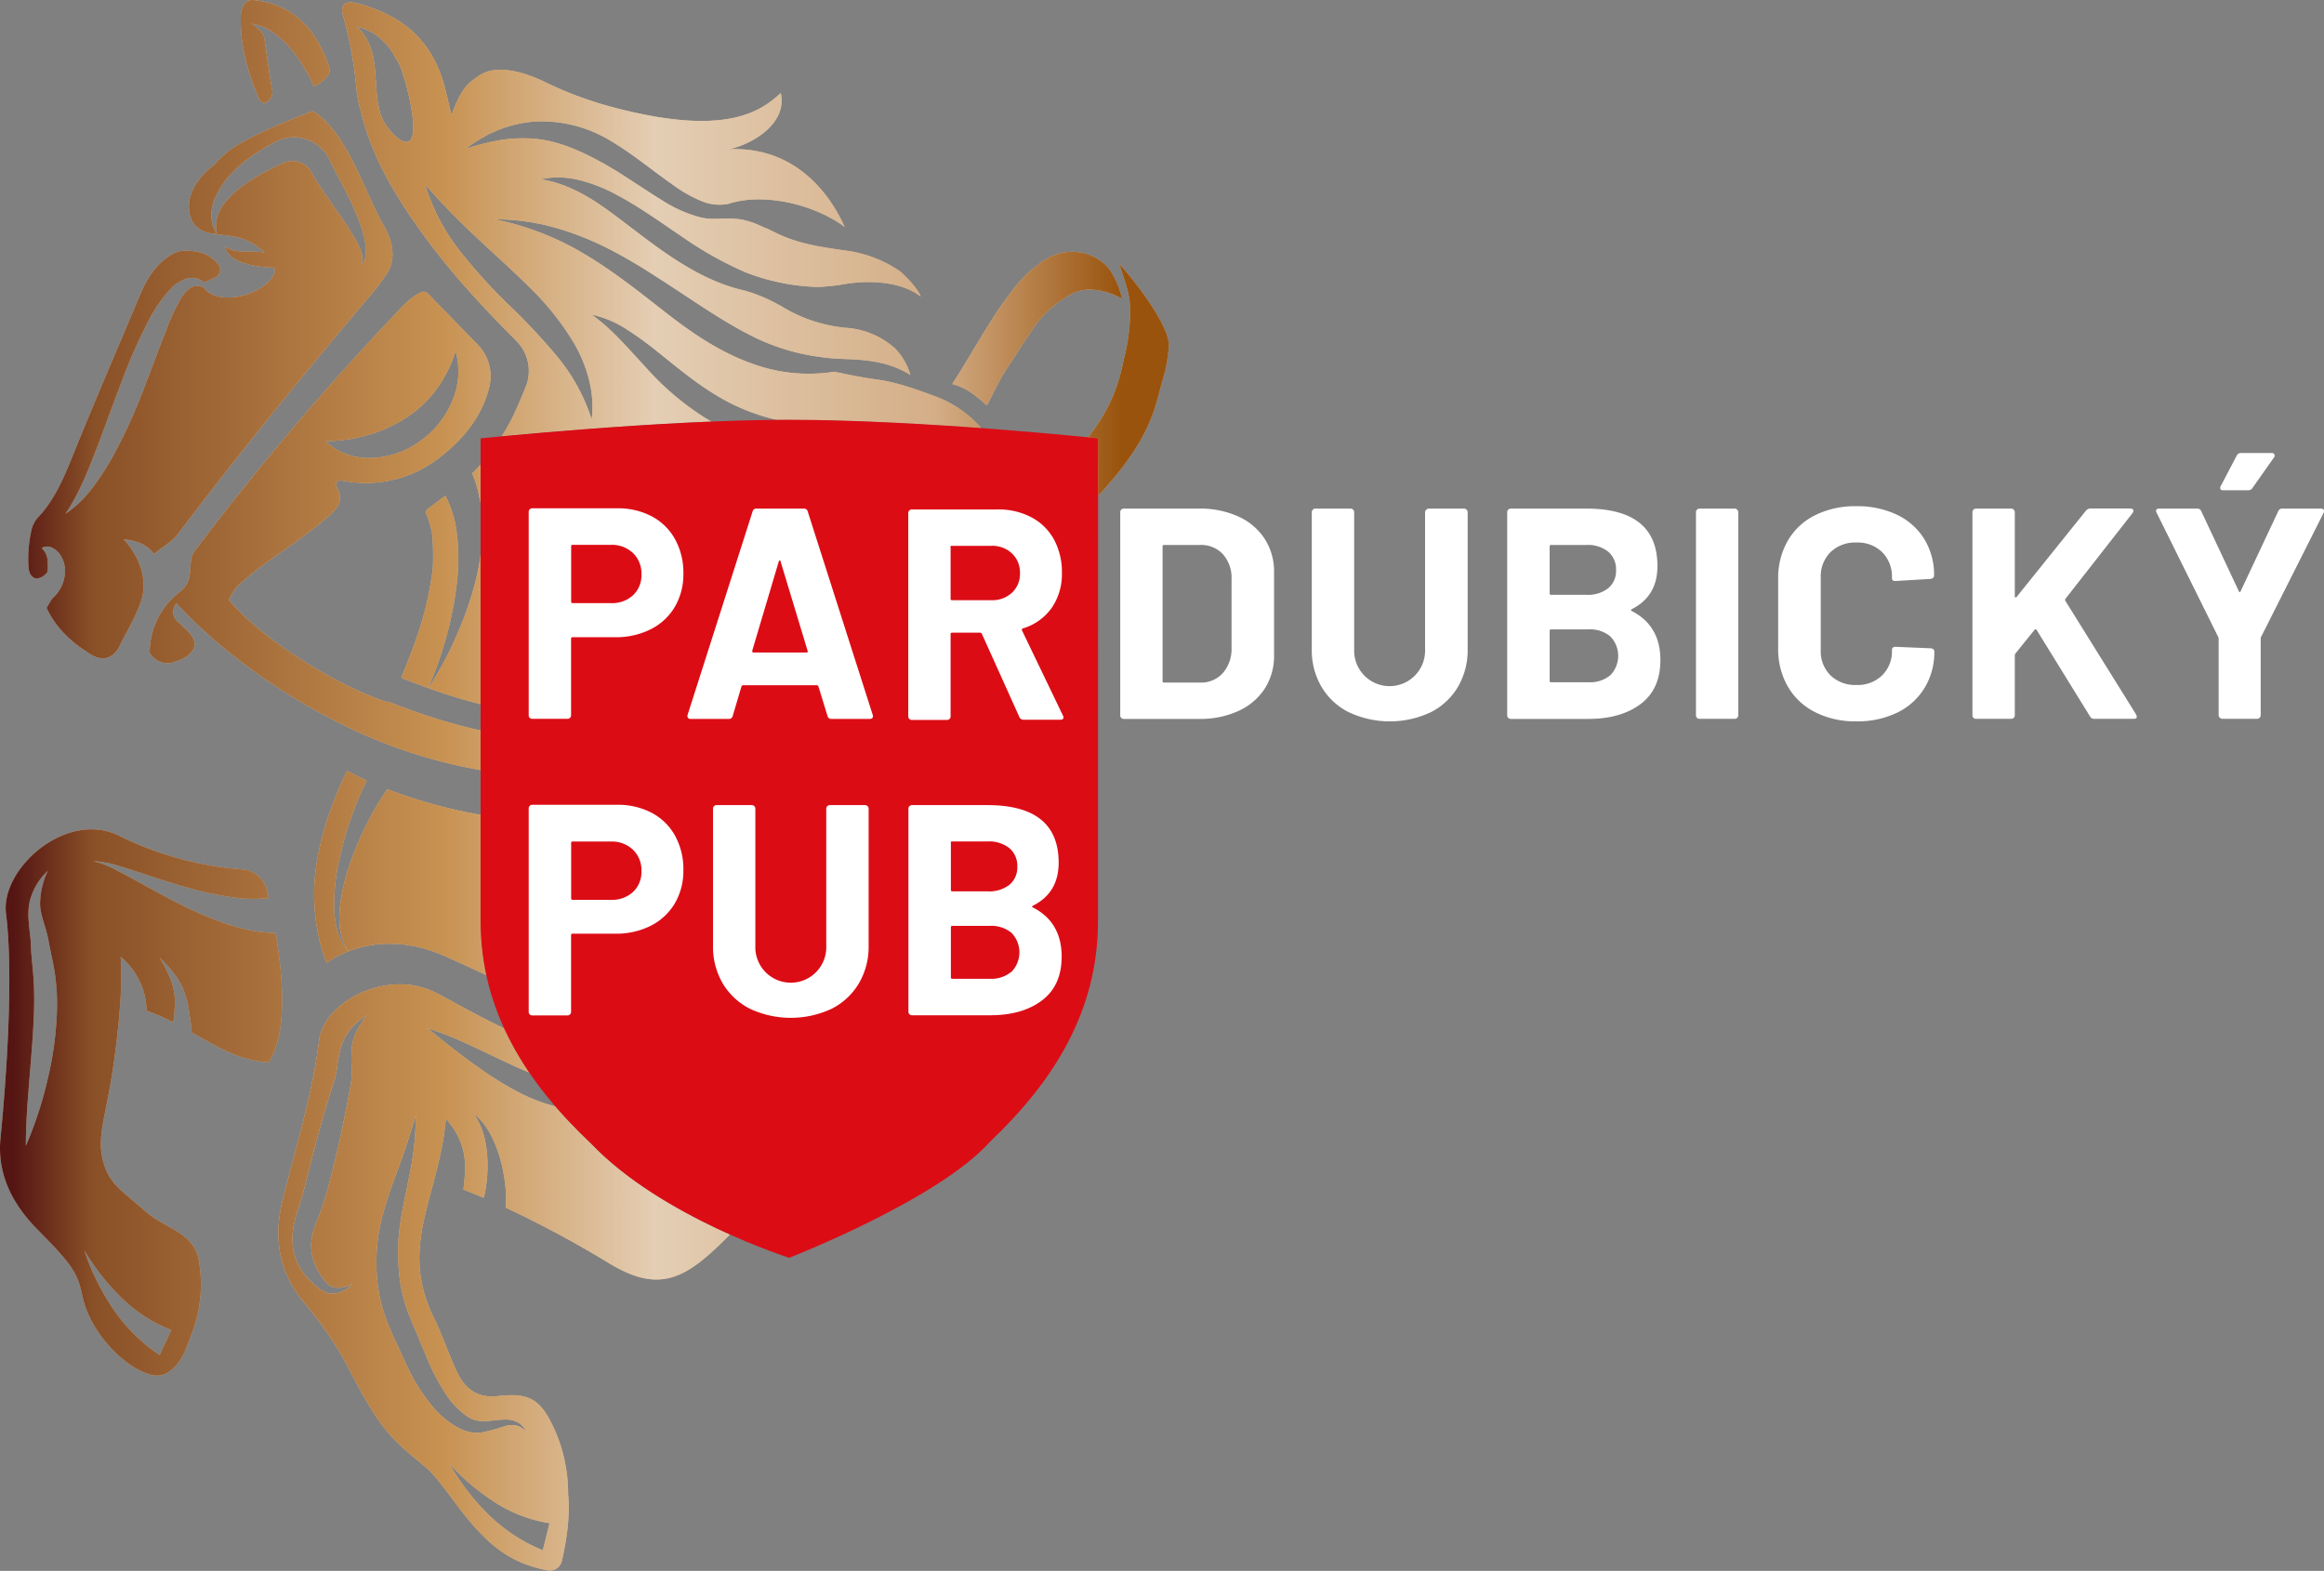 <?xml version="1.0" encoding="UTF-8"?> <svg xmlns="http://www.w3.org/2000/svg" xmlns:xlink="http://www.w3.org/1999/xlink" viewBox="0 0 565.38 382.16"><rect x="0" y="0" width="565.38" height="382.16" fill="#808080" stroke="none"/><defs><style>.be78f561-fc92-48a4-9c56-f454880beeae{fill:url(#ba1d87a9-2158-4629-b83b-39d807474c1c);}.a5c26185-9e50-4e8d-9244-fd0a46303cb4{fill:url(#aad18f0e-1b80-410a-b190-7f8b11a03807);}.a75b0646-5ebe-4271-a331-8cc923baca10{fill:url(#ec7dad17-1962-42e6-84c1-5ca77831e6af);}.a36e728f-af67-4956-a736-1a83ea6ec6cf{fill:url(#a85ffe91-6daf-4e33-97a1-5d28a42b0236);}.b2a41070-8a31-4668-a159-58a7cce35ffe{fill:url(#e9435d39-4ca5-4d93-95a8-2a5f3b9c9d40);}.b3e19705-4038-4f2f-9377-b41aa8da978a{fill:url(#edce8519-9c16-4d93-a26f-0c90a63be116);}.ee5ecf24-4f15-4e6b-bd12-9de9861882a3{fill:url(#b95c294a-97ea-4fb9-b3e4-df71fb51283a);}.ab1d69a4-fde1-4e01-a7e6-3510cf109103{fill:url(#f076508f-864d-44b1-a5f4-cd4787872f24);}.b9764b66-7707-4b1d-be6b-c006dbbd7148{fill:url(#a71f7b7d-164e-4a06-9b0a-e971025562fb);}.be085e46-564e-4652-bae6-497ad3feb904{fill:url(#e7918c12-9aa7-4cdc-8edf-5d176b139440);}.e88533fe-4892-420c-b910-26de74094165{fill:url(#e7812856-6385-4a86-a767-e11bd912e3b9);}.e5036e07-b25c-461c-9c22-0da254c65403{fill:url(#b2182e82-7b81-4002-8c66-5e965264e4a3);}.e4ca5fb4-82da-4171-8961-14a585ce342c{fill:url(#bb0d4e99-a95d-443f-81a3-9fa48c76fc5d);}.f42d265f-a20f-4cfc-8333-350f00e472f7{fill:url(#b015129a-7b6d-4324-95cf-5eb106a7fe9b);}.f5636520-7552-4ca5-b52d-589258fade3e{fill:url(#bdb9ee10-2f9d-4554-95d8-3069e9edd123);}.a0aed93b-fe1b-4857-99b4-95d66cf17fa5{fill:#dc0c15;}.a9336cb3-1286-4341-a09f-93deba604a68{fill:#fff;}</style><linearGradient id="ba1d87a9-2158-4629-b83b-39d807474c1c" x1="-122.38" y1="12.51" x2="141.48" y2="12.51" gradientUnits="userSpaceOnUse"><stop offset="0.01" stop-color="#541513"></stop><stop offset="0.08" stop-color="#8a5027"></stop><stop offset="0.38" stop-color="#c89252"></stop><stop offset="0.56" stop-color="#f4e7d2"></stop><stop offset="0.8" stop-color="#d4ae87"></stop><stop offset="0.92" stop-color="#a86a2c"></stop><stop offset="0.96" stop-color="#99530d"></stop></linearGradient><linearGradient id="aad18f0e-1b80-410a-b190-7f8b11a03807" x1="-737.28" y1="93.58" x2="347.93" y2="93.58" xlink:href="#ba1d87a9-2158-4629-b83b-39d807474c1c"></linearGradient><linearGradient id="ec7dad17-1962-42e6-84c1-5ca77831e6af" x1="-576.3" y1="268.21" x2="264.08" y2="268.21" xlink:href="#ba1d87a9-2158-4629-b83b-39d807474c1c"></linearGradient><linearGradient id="a85ffe91-6daf-4e33-97a1-5d28a42b0236" x1="-18.9" y1="143.99" x2="151.03" y2="143.99" xlink:href="#ba1d87a9-2158-4629-b83b-39d807474c1c"></linearGradient><linearGradient id="e9435d39-4ca5-4d93-95a8-2a5f3b9c9d40" x1="-115.11" y1="79.9" x2="390.59" y2="79.9" xlink:href="#ba1d87a9-2158-4629-b83b-39d807474c1c"></linearGradient><linearGradient id="edce8519-9c16-4d93-a26f-0c90a63be116" x1="97.79" y1="117.72" x2="122.71" y2="117.72" xlink:href="#ba1d87a9-2158-4629-b83b-39d807474c1c"></linearGradient><linearGradient id="b95c294a-97ea-4fb9-b3e4-df71fb51283a" x1="-1222.32" y1="53.35" x2="681.47" y2="53.35" xlink:href="#ba1d87a9-2158-4629-b83b-39d807474c1c"></linearGradient><linearGradient id="f076508f-864d-44b1-a5f4-cd4787872f24" x1="-2.09" y1="153.19" x2="152.98" y2="153.19" xlink:href="#ba1d87a9-2158-4629-b83b-39d807474c1c"></linearGradient><linearGradient id="a71f7b7d-164e-4a06-9b0a-e971025562fb" x1="-660.25" y1="129.15" x2="355.65" y2="129.15" xlink:href="#ba1d87a9-2158-4629-b83b-39d807474c1c"></linearGradient><linearGradient id="e7918c12-9aa7-4cdc-8edf-5d176b139440" x1="99.73" y1="92.35" x2="340.23" y2="92.35" xlink:href="#ba1d87a9-2158-4629-b83b-39d807474c1c"></linearGradient><linearGradient id="e7812856-6385-4a86-a767-e11bd912e3b9" x1="-854.25" y1="310.81" x2="490.18" y2="310.81" xlink:href="#ba1d87a9-2158-4629-b83b-39d807474c1c"></linearGradient><linearGradient id="b2182e82-7b81-4002-8c66-5e965264e4a3" x1="-217.67" y1="214.62" x2="220.12" y2="214.62" xlink:href="#ba1d87a9-2158-4629-b83b-39d807474c1c"></linearGradient><linearGradient id="bb0d4e99-a95d-443f-81a3-9fa48c76fc5d" x1="84.76" y1="231.46" x2="84.76" y2="231.46" xlink:href="#ba1d87a9-2158-4629-b83b-39d807474c1c"></linearGradient><linearGradient id="b015129a-7b6d-4324-95cf-5eb106a7fe9b" x1="-30.8" y1="210.93" x2="125.6" y2="210.93" xlink:href="#ba1d87a9-2158-4629-b83b-39d807474c1c"></linearGradient><linearGradient id="bdb9ee10-2f9d-4554-95d8-3069e9edd123" y1="191.08" x2="284.29" y2="191.08" gradientUnits="userSpaceOnUse"><stop offset="0.01" stop-color="#541513"></stop><stop offset="0.08" stop-color="#8a5027"></stop><stop offset="0.38" stop-color="#c89252"></stop><stop offset="0.56" stop-color="#e4ceb4"></stop><stop offset="0.8" stop-color="#d4ae87"></stop><stop offset="0.92" stop-color="#a86a2c"></stop><stop offset="0.96" stop-color="#99530d"></stop></linearGradient></defs><g id="eea14c6b-9b55-411c-aff3-9fb348e574c7" data-name="Vrstva 2"><g id="e86119dd-c36c-4b7e-a1bb-1a94fbe6f5e6" data-name="Vrstva 1"><g id="e9021f91-6578-412d-83f5-76ac3660f87b" data-name="Horse"><path class="be78f561-fc92-48a4-9c56-f454880beeae" d="M64.74,24.91a2.9,2.9,0,0,0,1.42-3.38c-.79-3.92-1.24-9-2-12.94a10.42,10.42,0,0,0-2.88-2.81,11.51,11.51,0,0,1,5,2,21.72,21.72,0,0,1,4.21,3.77,36.5,36.5,0,0,1,5.84,9.48,8.09,8.09,0,0,0,3.45-2.72,2.3,2.3,0,0,0,.33-2C76.7,6.28,70.58.91,61.59,0a2.42,2.42,0,0,0-2.32,1.22,5.86,5.86,0,0,0-.69,2.71C58.38,11,60.26,17.64,63,24,63.2,24.52,63.89,25.33,64.74,24.91Z"></path><path class="a5c26185-9e50-4e8d-9244-fd0a46303cb4" d="M8.8,140.77a3.76,3.76,0,0,0,2.74-1.61,10.69,10.69,0,0,0,.05-2.71,4.53,4.53,0,0,0-1.46-3.13,2.72,2.72,0,0,1,2.43-.13,5,5,0,0,1,2,1.64,7.15,7.15,0,0,1,1.2,5.06A9.16,9.16,0,0,1,14,144.24a10.12,10.12,0,0,1-1.34,1.43c-.46.74-.92,1.48-1.33,2.23,2.48,5.24,6.41,8.63,10.89,11.38,2.71,1.66,5.36.95,6.86-2.08,2-4.1,4.28-7.6,5.49-11.78,1.91-8-4.48-14.18-4.48-14.18s4.82,0,7.42,3.54c1.91-1.74,4.14-2.73,5.79-4.9,15.14-20,30.94-39.33,47.11-58.36a52.28,52.28,0,0,0,3.64-4.84c1.83-2.76,1.77-5.89.65-9a20.05,20.05,0,0,0-1.47-3C88.51,46.28,84.44,32.16,76.08,27c-6.71,2.64-13.34,5.25-19.47,9a25.37,25.37,0,0,0-4.39,4c-5.59,4.32-7.18,9.16-5.77,13a4.18,4.18,0,0,0,.68,1.39,6.25,6.25,0,0,0,4.39,2.4l1.28.15a7.71,7.71,0,0,1-1.38-4.16,10.71,10.71,0,0,1,.86-4.54,22.08,22.08,0,0,1,5.2-7.21A39.83,39.83,0,0,1,64.3,36c.61-.37,1.22-.72,1.84-1.06l1-.51a8.46,8.46,0,0,1,1.25-.52,9.47,9.47,0,0,1,5.35-.26,9.77,9.77,0,0,1,4.73,2.74,9.57,9.57,0,0,1,1.64,2.29L81,40.54c1.2,2.37,2.55,4.83,3.78,7.35a59.24,59.24,0,0,1,3.29,7.93A20.17,20.17,0,0,1,89,60.16a9.16,9.16,0,0,1-.1,2.28,3.33,3.33,0,0,1-1.07,1.92,4.76,4.76,0,0,0-.24-3.86A24.25,24.25,0,0,0,85.74,57c-1.37-2.3-3-4.5-4.52-6.74s-3.15-4.48-4.66-6.93L76,42.34a7.5,7.5,0,0,0-.48-.81,5.41,5.41,0,0,0-.85-1,5.31,5.31,0,0,0-2.23-1.19,5.36,5.36,0,0,0-2.55,0,5,5,0,0,0-.63.19c-.24.09-.57.24-.85.36l-1.73.83A51.51,51.51,0,0,0,60,44.56a22.75,22.75,0,0,0-5.56,5.1A10,10,0,0,0,52.81,53a8.66,8.66,0,0,0,0,4c4,.44,7.05.72,10.36,3.43.32.27.65.53,1,.78a2.26,2.26,0,0,1,.22.22c-3.38-.55-7.16.41-9.55-1.42.7,4.09,7.77,5,11.91,5.11a2.25,2.25,0,0,1-.26,2C63,72.43,52.73,74.33,49.58,70a3.22,3.22,0,0,0-3.22,0A8.13,8.13,0,0,0,44,72.62,48,48,0,0,0,40.56,80c-2.07,5.19-4,10.6-6.11,15.94a130.26,130.26,0,0,1-7.37,15.77A62.19,62.19,0,0,1,22.24,119a26.46,26.46,0,0,1-6.31,6c3.25-4.79,5.29-10,7.35-15.29s3.93-10.65,6-16a134.88,134.88,0,0,1,7-15.94,36.24,36.24,0,0,1,5.16-7.42,9.63,9.63,0,0,1,4.13-2.63,4.61,4.61,0,0,1,2.58.12,5.47,5.47,0,0,1,1.1.58l.34.3c.81-.35,1.71-.68,2.54-1.13a2.16,2.16,0,0,0,1.28-2.86C51.25,61.65,48.21,61,45.09,61a6.54,6.54,0,0,0-3.46,1c-3.82,2.34-6,5.94-7.67,10-5.26,12.48-10.61,24.92-15.7,37.48-2.42,6-4.76,11.93-9,16.37a6.83,6.83,0,0,0-1.59,3.05,31.41,31.41,0,0,0-.74,9C7,139.05,7.35,140.36,8.8,140.77Z"></path><path class="a75b0646-5ebe-4271-a331-8cc923baca10" d="M45.71,244.45a67.19,67.19,0,0,1,.94,6.69C52.78,254.62,58,258,65.4,258.45c4.46-7.22,3.57-20.18,1.65-31.45a38.29,38.29,0,0,1-11-1.93,84.33,84.33,0,0,1-11.59-4.77c-3.7-1.82-7.27-3.81-10.82-5.77-1.78-1-3.55-1.94-5.35-2.86a24.6,24.6,0,0,0-5.59-2.19,24.59,24.59,0,0,1,6,1.13c1.94.57,3.87,1.19,5.79,1.83,3.84,1.26,7.65,2.54,11.48,3.6a77.43,77.43,0,0,0,11.41,2.36,33.22,33.22,0,0,0,8,.08c-.13-.58-.25-1.16-.38-1.7a6.71,6.71,0,0,0-6.07-5.28,81,81,0,0,1-29.84-8.12c-12.79-6.49-29,7.9-27.63,18.86C3.3,237,1.62,261.76.13,276.81c-.55,5.52.31,13.54,9,22.32s9.73,10.62,10.94,16.25c2.11,9.8,11.61,18.45,17.52,19.23,4.73.62,7.4-5.85,7.4-5.85l1.6-4.14a33.6,33.6,0,0,0,1.72-18.3c-1.42-6.58-8-7.33-12.92-11.62-5.89-5.16-8.72-6.66-10.19-11.79-1.87-6.51.6-10.8,2.53-24.66,2.58-18.59,1.6-25.49,1.6-25.49a17.46,17.46,0,0,1,6.33,13.11,57.92,57.92,0,0,1,6.5,2.83c.17-1.32.31-2.64.35-3.91a15.77,15.77,0,0,0-.83-6.09,35.35,35.35,0,0,0-2.91-5.8,35.09,35.09,0,0,1,4.34,5A18.22,18.22,0,0,1,45.71,244.45ZM11.64,262.37a93.16,93.16,0,0,1-5.35,16.39c0-5.84.49-11.52.94-17.15S8.18,250.41,8.3,245a78.6,78.6,0,0,0-.23-8.13l-.39-4.19c-.07-.73-.11-1.47-.14-2.24s-.06-1.3-.12-2c-.11-1.32-.32-2.73-.43-4.25a16.28,16.28,0,0,1,.2-4.71,15.07,15.07,0,0,1,4.45-7.62,19.07,19.07,0,0,0-1.89,7.9c0,2.54,1.09,4.93,1.81,7.92.19.7.31,1.59.44,2.23s.27,1.32.41,2c.28,1.36.6,2.78.83,4.25a49.57,49.57,0,0,1,.64,8.93A82.16,82.16,0,0,1,11.64,262.37ZM29.84,316a35.81,35.81,0,0,0,11.85,7.57l-2.85,6.1A41.72,41.72,0,0,1,27.43,318.3a58.12,58.12,0,0,1-6.92-14.11A54.94,54.94,0,0,0,29.84,316Z"></path><path class="a36e728f-af67-4956-a736-1a83ea6ec6cf" d="M105.3,138.2c-.27,2.46-.74,4.93-1.25,7.39-1.39,6.7-3.88,13-6.42,19.3,2.17.87,4.35,1.71,6.54,2.5a89.5,89.5,0,0,0,4.4-12.46,82.71,82.71,0,0,0,2.6-13.34,48.7,48.7,0,0,0-.21-13.07,26.8,26.8,0,0,0-2.61-7.93c-1.41,1.07-2.82,2.1-4.18,3.14a1.08,1.08,0,0,0-.5,1.24h0a4.7,4.7,0,0,0,.34.81,22.93,22.93,0,0,1,1.18,4.55,66.67,66.67,0,0,1,.11,7.85Z"></path><path class="b2a41070-8a31-4668-a159-58a7cce35ffe" d="M244.74,90c2.35-3.61,4.66-7.26,7.09-10.81a25.25,25.25,0,0,1,7.74-7,9.62,9.62,0,0,1,5.55-1.75A16.4,16.4,0,0,1,273,72.7c-.17-.6-.33-1.22-.53-1.81a21.32,21.32,0,0,0-2.33-5,9,9,0,0,0-2.77-2.66c-.07,0-.12-.1-.2-.15a11.9,11.9,0,0,0-12.19-.3,12.34,12.34,0,0,0-2.54,1.73h0a26.61,26.61,0,0,0-5,4.72c-6.11,7.43-10.46,16-15.77,24.2,4.18,1,7.06,4.12,8.45,5.19C241.64,95.67,243.09,92.58,244.74,90Z"></path><path class="b3e19705-4038-4f2f-9377-b41aa8da978a" d="M114.88,115.14a32.63,32.63,0,0,1,2,7.24v-9.32C116.26,113.78,115.58,114.48,114.88,115.14Z"></path><path class="ee5ecf24-4f15-4e6b-bd12-9de9861882a3" d="M125.67,83a10.31,10.31,0,0,1,2.2,11.19c-1,2.45-2.06,5-3.23,7.42a40.43,40.43,0,0,1-2.59,4.51c9.48-.89,30.65-2.75,51-3.58-.5-.28-1-.56-1.48-.86a67.22,67.22,0,0,1-14.49-12.34c-4.27-4.55-8.06-9.18-13.15-12.81a25.68,25.68,0,0,1,8.62,3.66,83,83,0,0,1,7.58,5.51c4.8,3.86,9.4,7.66,14.35,10.6a49.3,49.3,0,0,0,14.41,5.82h2.85c15.42,0,32.78,1,46.94,2a27.13,27.13,0,0,0-10.79-7.56c-4.81-1.79-9.67-3.6-14.85-4.27-2.72-.36-6.37-1.07-10.05-1.86a39.87,39.87,0,0,1-20.39-2.11c-7.91-2.86-14.79-7.69-21.12-12.65S148.93,65.8,142.17,61.8a69.06,69.06,0,0,0-21.89-8.46,56.39,56.39,0,0,1,11.89,1.31,68.08,68.08,0,0,1,11.53,3.83c7.5,3.23,14.37,7.77,21.05,12.15s13.12,8.8,20,12a52.92,52.92,0,0,0,10.69,3.52,61,61,0,0,0,8.07,1.11l3.2.13c4.76.24,9.76.73,14.78,3.83a15.57,15.57,0,0,0-3.61-6.33,19.83,19.83,0,0,0-12.06-5.14,36.33,36.33,0,0,1-15.85-5.33l-.54-.28a38.39,38.39,0,0,0-8.5-3.51c-.22,0-.45-.09-.67-.15-6.31-1.55-12.08-4.72-17.34-8.25s-10.12-7.53-15.06-11.1-10.14-6.54-16.35-7.53a21.07,21.07,0,0,1,9.47.23,38.11,38.11,0,0,1,9,3.54c5.68,3,10.75,6.74,15.84,10.13a87.33,87.33,0,0,0,15.69,8.8A52.37,52.37,0,0,0,199,69.82a51.83,51.83,0,0,0,6.34-.68c5-.9,13.49-1,18.65,3-.64-2-4.37-5.68-5.16-6.22a30.3,30.3,0,0,0-13-4.95c-5.82-.83-11.66-1.62-17.06-4.32q-1.14-.57-2.31-1.11a9.09,9.09,0,0,1-1.06-.43c-4.7-2.21-7-2-11.24-1.87-.27,0-.53,0-.8,0h-.26v0a12.84,12.84,0,0,1-3.28-.52,32.35,32.35,0,0,1-8.66-3.94C155.87,45.55,151,42,146,39.31s-10.15-5-15.74-5.53a34.57,34.57,0,0,0-8.48.29,54.7,54.7,0,0,0-8.61,2.2A36.52,36.52,0,0,1,117,33.72c.67-.37,1.33-.78,2-1.13l2.13-.93a29.9,29.9,0,0,1,9.16-2.1,32.15,32.15,0,0,1,18.24,4.69c5.43,3.21,10.14,7.21,15,10.58A33.32,33.32,0,0,0,170.85,49a11.31,11.31,0,0,0,6.36.59c8.6-2.81,20.89.11,28.28,5.62-3.11-7-11.34-19.68-28.19-18.9,5.53-1.11,14.36-6.2,12.64-13.68-4.81,4.43-13.16,10.48-39.27,3.86a90.9,90.9,0,0,1-18-6.48c-3.3-1.64-11.17-4.88-16.05-1.65-3.2,2.13-4.41,3.34-6.79,9.68-.7-2.9-1.21-5.33-1.89-7.71C104.78,9.25,97.16,3.48,87,.86,85.49.47,82.94,0,83.26,3a101.18,101.18,0,0,1,3.53,19.33,34.82,34.82,0,0,0,1.15,5.28c2,8.36,5.9,15.8,10.49,22.88,7.78,12,17.2,22.49,27.2,32.44ZM99.54,34.37c-1.9,1.15-6-3.47-7-6.71-1.32-4.65-.86-8.58-1.67-13.36-.3-1.79-1.39-5.59-4.18-7.87a13.72,13.72,0,0,1,5.32,2.46,15.82,15.82,0,0,1,4,4.73c.19.34.37.69.54,1a7.42,7.42,0,0,1,.79,1.42C99.07,20.35,102.11,32.82,99.54,34.37Zm12.4,26.77a49.25,49.25,0,0,1-8.52-16.26,170.15,170.15,0,0,0,12.21,12.6c4.19,4,8.54,7.77,12.76,12a66.4,66.4,0,0,1,11.44,14.32c3.1,5.47,4.93,12,4.11,18.23a46.29,46.29,0,0,0-8.28-15.17A153,153,0,0,0,124,74.39,129.67,129.67,0,0,1,111.94,61.14Z"></path><path class="ab1d69a4-fde1-4e01-a7e6-3510cf109103" d="M116.92,135.05a59.82,59.82,0,0,1-1.52,7.42,85.51,85.51,0,0,1-4.82,13.27,88.64,88.64,0,0,1-6.33,11.68c4.18,1.5,8.4,2.82,12.67,3.9Z"></path><path class="b9764b66-7707-4b1d-be6b-c006dbbd7148" d="M116.92,177.7q-5.1-1.11-10.08-2.65c-4.25-1.29-8.41-2.8-12.53-4.39a1.9,1.9,0,0,1-.36.09C80.72,166.31,63.12,154.93,55.73,146a9.74,9.74,0,0,1,3.06-4.34c7-6.12,14.13-9.91,21.08-16.05,2.25-2,3.08-3,2.75-5.32-.17-1.2-1-1.77-.81-2.6a1.09,1.09,0,0,1,1.3-.8,28.94,28.94,0,0,0,24.17-5.85c6.29-4.9,10.27-10.58,11.81-17.13a10.92,10.92,0,0,0-2.82-10c-3.94-4.06-8-8.2-12-12.33a1.68,1.68,0,0,0-1.56-.6c-2.92,1.23-5,3.8-7.24,6.14A670.45,670.45,0,0,0,47.4,134a4.82,4.82,0,0,0-.88,2.09c-.21,1.35-.2,2.59-.36,3.78a6.21,6.21,0,0,1-2.25,4,18.63,18.63,0,0,0-7.5,14.93A5,5,0,0,0,42.57,161a10.88,10.88,0,0,0,3.48-1.76c3.23-3.31-.27-5.48-3-8.19a3.11,3.11,0,0,1-.12-4.25,127.89,127.89,0,0,0,11.83,11.09,149.93,149.93,0,0,0,29.42,18.81,122.89,122.89,0,0,0,32.75,10.65ZM89.63,105.81a36.64,36.64,0,0,0,8.91-4,28.87,28.87,0,0,0,7.3-6.65,31,31,0,0,0,5-9.73,18.2,18.2,0,0,1-.89,12.3,22.69,22.69,0,0,1-8,9.77,21.31,21.31,0,0,1-11.62,3.92,15.52,15.52,0,0,1-11.19-4.07A39.94,39.94,0,0,0,89.63,105.81Z"></path><path class="be085e46-564e-4652-bae6-497ad3feb904" d="M272.2,64.11c.21.52.41,1,.59,1.58,1.56,4.79,2.3,6.76,2.13,11.45a49.73,49.73,0,0,1-1.59,10.59,47.15,47.15,0,0,1-2.2,7.73,42.07,42.07,0,0,1-6.47,10.92l2.48.26v14C280.7,106,280.89,98.8,283,91.87a33.41,33.41,0,0,0,1.34-8C284.28,78.84,275.7,67.84,272.2,64.11Z"></path><path class="e88533fe-4892-420c-b910-26de74094165" d="M143.88,278.33h0a122.65,122.65,0,0,1-8.82-9.19c-5.94-1.44-11.08-4.42-15.89-7.54-5.31-3.55-10.25-7.41-15.21-11.49,6.05,1.91,11.7,4.79,17.28,7.42,2.51,1.19,5,2.37,7.5,3.39a74.15,74.15,0,0,1-6.1-10.73c-6.84-3.26-12.85-6.78-16.8-8.76-11.61-5.82-27,2.22-28.22,11.7-1.65,13.35-5.69,26.06-8.9,39-2.23,9-.87,17.29,5.16,24.65a89.75,89.75,0,0,1,10.37,15c3.26,6.23,6.36,12.52,11,17.7,2.75,3.08,6.16,5.52,9.23,8.29,1.06,1,3.33,3.82,7.19,9.07h0c6.64,8.69,12.15,13.43,21.64,15.22a3,3,0,0,0,3.38-2.32c.86-3.68,2.12-10.42,1.52-16.21,0-.13,0-.27,0-.4h0A38.1,38.1,0,0,0,135,348c-3.38-7.55-6.06-9.25-13.91-8.36-4.45.51-7.62-1.32-9.66-5.34-1.8-3.54-4.11-10.3-5.95-13.82-8.56-17.65,1.25-29.09,3-48.33,6,6.83,4.65,12.82,4.28,17.25,1.67.66,3.3,1.33,4.91,2a16.57,16.57,0,0,0,.5-2.38,34.28,34.28,0,0,0,.43-6.24c-.11-4.17-.92-8.52-3.51-12.06a17.35,17.35,0,0,1,4.17,5.13,30.12,30.12,0,0,1,2.52,6.4,40.15,40.15,0,0,1,1.22,6.88,21.74,21.74,0,0,1,0,4.65,267.31,267.31,0,0,1,25.47,13.72c12.4,7.44,18.78,3.32,29.09-7.15C167.1,295.65,153.34,288.22,143.88,278.33ZM86.7,251a11.81,11.81,0,0,0-1.15,4.33,47.31,47.31,0,0,0,0,4.76,20.4,20.4,0,0,1-.09,2.68c0,.45-.12.92-.19,1.39l-.22,1.24c-1.2,6.44-2.54,12.89-4.14,19.27-.82,3.23-1.58,6.32-2.76,9.7-1.27,3.21-2.39,5.74-2.46,8.43a13.17,13.17,0,0,0,2.7,7.91l.67.94a5,5,0,0,0,.68.7,3.84,3.84,0,0,0,1.73.87,6.65,6.65,0,0,0,4.3-.93,6.64,6.64,0,0,1-4.35,2.4,4.68,4.68,0,0,1-2.7-.55,6.61,6.61,0,0,1-1.2-.77l-1-.8a16.4,16.4,0,0,1-3.43-4,13.42,13.42,0,0,1-1.85-5.45c-.49-4,.91-7.74,1.83-10.63s1.62-6.16,2.44-9.28c1.63-6.33,3.35-12.65,5.36-18.94l.37-1.15c.1-.34.23-.66.3-1,.17-.7.31-1.44.44-2.23a38.26,38.26,0,0,1,.94-5.06,12.52,12.52,0,0,1,2.53-4.67A16.1,16.1,0,0,1,89.29,247,24.2,24.2,0,0,0,86.7,251Zm47,119.56-1.64,6.59a40.61,40.61,0,0,1-13.35-8.79c-.91-.89-1.79-1.81-2.62-2.76a59.69,59.69,0,0,1-6.84-9.6,53.76,53.76,0,0,0,10.7,9.17l.69.47A34.78,34.78,0,0,0,133.7,370.58Zm-30.12-40.9a52.22,52.22,0,0,0,5.34,10.18,21.44,21.44,0,0,0,3.71,3.95c.35.29.72.53,1.08.81a6.44,6.44,0,0,0,3.4,1.11c1.74.15,3.66-.35,5.75-.36a6.16,6.16,0,0,1,3.1.68,5.62,5.62,0,0,1,2.12,2.29,5.37,5.37,0,0,0-2.41-1.5,5.46,5.46,0,0,0-2.66.08,47.92,47.92,0,0,1-5.79,1.59,8.76,8.76,0,0,1-3.4-.2,10.09,10.09,0,0,1-1.67-.6c-.47-.25-1-.48-1.43-.76a21.21,21.21,0,0,1-5-4.17A44.43,44.43,0,0,1,98.86,332c-.92-1.91-1.71-3.71-2.57-5.55s-1.71-3.77-2.47-5.82a38.6,38.6,0,0,1-2.24-13,46.49,46.49,0,0,1,.38-6.53,48.06,48.06,0,0,1,1.35-6.31c1.13-4.07,2.6-7.88,4-11.71s2.63-7.66,3.84-11.62A70.82,70.82,0,0,1,100,283.93L98.79,290c-.4,2-.84,4-1.16,5.93s-.57,3.89-.7,5.8a48.14,48.14,0,0,0,0,5.76,37.86,37.86,0,0,0,2.11,11.1c.62,1.78,1.42,3.58,2.2,5.46Z"></path><path class="e5036e07-b25c-461c-9c22-0da254c65403" d="M108.68,232.81c3,1.34,6.29,2.88,9.62,4.4a62,62,0,0,1-1.38-13.1V198.23A122,122,0,0,1,94.24,192a62.2,62.2,0,0,0-4.59,7.65,77.94,77.94,0,0,0-4.4,10.18,48,48,0,0,0-2.56,10.85c-.36,3.66-.13,7.63,2.07,10.75C89.77,229.49,98.12,228,108.68,232.81Z"></path><polygon class="e4ca5fb4-82da-4171-8961-14a585ce342c" points="84.76 231.46 84.76 231.46 84.76 231.46 84.76 231.46"></polygon><path class="f42d265f-a20f-4cfc-8333-350f00e472f7" d="M84.76,231.46a12.34,12.34,0,0,1-2.68-5,23.57,23.57,0,0,1-.79-5.8A50.41,50.41,0,0,1,82.56,209a84,84,0,0,1,3.27-11.2,73.72,73.72,0,0,1,3.4-7.9c-3.14-1.42-4.81-2.41-4.81-2.41-4.36,9.09-8,20-8,29.79,0,10.39,3.07,17,3.07,17A20.45,20.45,0,0,1,84.76,231.46Z"></path><path class="f5636520-7552-4ca5-b52d-589258fade3e" d="M64.74,24.91a2.9,2.9,0,0,0,1.42-3.38c-.79-3.92-1.24-9-2-12.94a10.42,10.42,0,0,0-2.88-2.81,11.51,11.51,0,0,1,5,2,21.72,21.72,0,0,1,4.21,3.77,36.5,36.5,0,0,1,5.84,9.48,8.09,8.09,0,0,0,3.45-2.72,2.3,2.3,0,0,0,.33-2C76.7,6.28,70.58.91,61.59,0a2.42,2.42,0,0,0-2.32,1.22,5.86,5.86,0,0,0-.69,2.71C58.38,11,60.26,17.64,63,24,63.2,24.52,63.89,25.33,64.74,24.91Z"></path><path class="f5636520-7552-4ca5-b52d-589258fade3e" d="M8.8,140.77a3.76,3.76,0,0,0,2.74-1.61,10.69,10.69,0,0,0,.05-2.71,4.53,4.53,0,0,0-1.46-3.13,2.72,2.72,0,0,1,2.43-.13,5,5,0,0,1,2,1.64,7.15,7.15,0,0,1,1.2,5.06A9.16,9.16,0,0,1,14,144.24a10.12,10.12,0,0,1-1.34,1.43c-.46.74-.92,1.48-1.33,2.23,2.48,5.24,6.41,8.63,10.89,11.38,2.71,1.66,5.36.95,6.86-2.08,2-4.1,4.28-7.6,5.49-11.78,1.91-8-4.48-14.18-4.48-14.18s4.82,0,7.42,3.54c1.91-1.74,4.14-2.73,5.79-4.9,15.14-20,30.94-39.33,47.11-58.36a52.28,52.28,0,0,0,3.64-4.84c1.83-2.76,1.77-5.89.65-9a20.05,20.05,0,0,0-1.47-3C88.51,46.28,84.44,32.16,76.08,27c-6.71,2.64-13.34,5.25-19.47,9a25.37,25.37,0,0,0-4.39,4c-5.59,4.32-7.18,9.16-5.77,13a4.18,4.18,0,0,0,.68,1.39,6.25,6.25,0,0,0,4.39,2.4l1.28.15a7.71,7.71,0,0,1-1.38-4.16,10.71,10.71,0,0,1,.86-4.54,22.08,22.08,0,0,1,5.2-7.21A39.83,39.83,0,0,1,64.3,36c.61-.37,1.22-.72,1.84-1.06l1-.51a8.46,8.46,0,0,1,1.25-.52,9.47,9.47,0,0,1,5.35-.26,9.77,9.77,0,0,1,4.73,2.74,9.57,9.57,0,0,1,1.64,2.29L81,40.54c1.2,2.37,2.55,4.83,3.78,7.35a59.24,59.24,0,0,1,3.29,7.93A20.17,20.17,0,0,1,89,60.16a9.16,9.16,0,0,1-.1,2.28,3.33,3.33,0,0,1-1.07,1.92,4.76,4.76,0,0,0-.24-3.86A24.25,24.25,0,0,0,85.74,57c-1.37-2.3-3-4.5-4.52-6.74s-3.15-4.48-4.66-6.93L76,42.34a7.5,7.5,0,0,0-.48-.81,5.41,5.41,0,0,0-.85-1,5.31,5.31,0,0,0-2.23-1.19,5.36,5.36,0,0,0-2.55,0,5,5,0,0,0-.63.19c-.24.09-.57.24-.85.36l-1.73.83A51.51,51.51,0,0,0,60,44.56a22.75,22.75,0,0,0-5.56,5.1A10,10,0,0,0,52.81,53a8.66,8.66,0,0,0,0,4c4,.44,7.05.72,10.36,3.43.32.27.65.53,1,.78a2.26,2.26,0,0,1,.22.22c-3.38-.55-7.16.41-9.55-1.42.7,4.09,7.77,5,11.91,5.11a2.25,2.25,0,0,1-.26,2C63,72.43,52.73,74.33,49.58,70a3.22,3.22,0,0,0-3.22,0A8.13,8.13,0,0,0,44,72.62,48,48,0,0,0,40.56,80c-2.07,5.19-4,10.6-6.11,15.94a130.26,130.26,0,0,1-7.37,15.77A62.19,62.19,0,0,1,22.24,119a26.46,26.46,0,0,1-6.31,6c3.25-4.79,5.29-10,7.35-15.29s3.93-10.65,6-16a134.88,134.88,0,0,1,7-15.94,36.24,36.24,0,0,1,5.16-7.42,9.63,9.63,0,0,1,4.13-2.63,4.61,4.61,0,0,1,2.58.12,5.47,5.47,0,0,1,1.1.58l.34.3c.81-.35,1.71-.68,2.54-1.13a2.16,2.16,0,0,0,1.28-2.86C51.25,61.65,48.21,61,45.09,61a6.54,6.54,0,0,0-3.46,1c-3.82,2.34-6,5.94-7.67,10-5.26,12.48-10.61,24.92-15.7,37.48-2.42,6-4.76,11.93-9,16.37a6.83,6.83,0,0,0-1.59,3.05,31.41,31.41,0,0,0-.74,9C7,139.05,7.35,140.36,8.8,140.77Z"></path><path class="f5636520-7552-4ca5-b52d-589258fade3e" d="M45.71,244.45a67.19,67.19,0,0,1,.94,6.69C52.78,254.62,58,258,65.4,258.45c4.46-7.22,3.57-20.18,1.65-31.45a38.29,38.29,0,0,1-11-1.93,84.33,84.33,0,0,1-11.59-4.77c-3.7-1.82-7.27-3.81-10.82-5.77-1.78-1-3.55-1.94-5.35-2.86a24.6,24.6,0,0,0-5.59-2.19,24.59,24.59,0,0,1,6,1.13c1.94.57,3.87,1.19,5.79,1.83,3.84,1.26,7.65,2.54,11.48,3.6a77.43,77.43,0,0,0,11.41,2.36,33.22,33.22,0,0,0,8,.08c-.13-.58-.25-1.16-.38-1.7a6.71,6.71,0,0,0-6.07-5.28,81,81,0,0,1-29.84-8.12c-12.79-6.49-29,7.9-27.63,18.86C3.3,237,1.62,261.76.13,276.81c-.55,5.52.31,13.54,9,22.32s9.73,10.62,10.94,16.25c2.11,9.8,11.61,18.45,17.52,19.23,4.73.62,7.4-5.85,7.4-5.85l1.6-4.14a33.6,33.6,0,0,0,1.72-18.3c-1.42-6.58-8-7.33-12.92-11.62-5.89-5.16-8.72-6.66-10.19-11.79-1.87-6.51.6-10.8,2.53-24.66,2.58-18.59,1.6-25.49,1.6-25.49a17.46,17.46,0,0,1,6.33,13.11,57.92,57.92,0,0,1,6.5,2.83c.17-1.32.31-2.64.35-3.91a15.77,15.77,0,0,0-.83-6.09,35.35,35.35,0,0,0-2.91-5.8,35.09,35.09,0,0,1,4.34,5A18.22,18.22,0,0,1,45.71,244.45ZM11.64,262.37a93.16,93.16,0,0,1-5.35,16.39c0-5.84.49-11.52.94-17.15S8.18,250.41,8.3,245a78.6,78.6,0,0,0-.23-8.13l-.39-4.19c-.07-.73-.11-1.47-.14-2.24s-.06-1.3-.12-2c-.11-1.32-.32-2.73-.43-4.25a16.28,16.28,0,0,1,.2-4.71,15.07,15.07,0,0,1,4.45-7.62,19.07,19.07,0,0,0-1.89,7.9c0,2.54,1.09,4.93,1.81,7.92.19.7.31,1.59.44,2.23s.27,1.32.41,2c.28,1.36.6,2.78.83,4.25a49.57,49.57,0,0,1,.64,8.93A82.16,82.16,0,0,1,11.64,262.37ZM29.84,316a35.81,35.81,0,0,0,11.85,7.57l-2.85,6.1A41.72,41.72,0,0,1,27.43,318.3a58.12,58.12,0,0,1-6.92-14.11A54.94,54.94,0,0,0,29.84,316Z"></path><path class="f5636520-7552-4ca5-b52d-589258fade3e" d="M105.3,138.2c-.27,2.46-.74,4.93-1.25,7.39-1.39,6.7-3.88,13-6.42,19.3,2.17.87,4.35,1.71,6.54,2.5a89.5,89.5,0,0,0,4.4-12.46,82.71,82.71,0,0,0,2.6-13.34,48.7,48.7,0,0,0-.21-13.07,26.8,26.8,0,0,0-2.61-7.93c-1.41,1.07-2.82,2.1-4.18,3.14a1.08,1.08,0,0,0-.5,1.24h0a4.7,4.7,0,0,0,.34.81,22.93,22.93,0,0,1,1.18,4.55,66.67,66.67,0,0,1,.11,7.85Z"></path><path class="f5636520-7552-4ca5-b52d-589258fade3e" d="M244.74,90c2.35-3.61,4.66-7.26,7.09-10.81a25.25,25.25,0,0,1,7.74-7,9.62,9.62,0,0,1,5.55-1.75A16.4,16.4,0,0,1,273,72.7c-.17-.6-.33-1.22-.53-1.81a21.32,21.32,0,0,0-2.33-5,9,9,0,0,0-2.77-2.66c-.07,0-.12-.1-.2-.15a11.9,11.9,0,0,0-12.19-.3,12.34,12.34,0,0,0-2.54,1.73h0a26.61,26.61,0,0,0-5,4.72c-6.11,7.43-10.46,16-15.77,24.2,4.18,1,7.06,4.12,8.45,5.19C241.64,95.67,243.09,92.58,244.74,90Z"></path><path class="f5636520-7552-4ca5-b52d-589258fade3e" d="M114.88,115.14a32.63,32.63,0,0,1,2,7.24v-9.32C116.26,113.78,115.58,114.48,114.88,115.14Z"></path><path class="f5636520-7552-4ca5-b52d-589258fade3e" d="M125.67,83a10.31,10.31,0,0,1,2.2,11.19c-1,2.45-2.06,5-3.23,7.42a40.43,40.43,0,0,1-2.59,4.51c9.48-.89,30.65-2.75,51-3.58-.5-.28-1-.56-1.48-.86a67.22,67.22,0,0,1-14.49-12.34c-4.27-4.55-8.06-9.18-13.15-12.81a25.68,25.68,0,0,1,8.62,3.66,83,83,0,0,1,7.58,5.51c4.8,3.86,9.4,7.66,14.35,10.6a49.3,49.3,0,0,0,14.41,5.82h2.85c15.42,0,32.78,1,46.94,2a27.13,27.13,0,0,0-10.79-7.56c-4.81-1.79-9.67-3.6-14.85-4.27-2.72-.36-6.37-1.07-10.05-1.86a39.87,39.87,0,0,1-20.39-2.11c-7.91-2.86-14.79-7.69-21.12-12.65S148.93,65.8,142.17,61.8a69.06,69.06,0,0,0-21.89-8.46,56.39,56.39,0,0,1,11.89,1.31,68.08,68.08,0,0,1,11.53,3.83c7.5,3.23,14.37,7.77,21.05,12.15s13.12,8.8,20,12a52.92,52.92,0,0,0,10.69,3.52,61,61,0,0,0,8.07,1.11l3.2.13c4.76.24,9.76.73,14.78,3.83a15.57,15.57,0,0,0-3.61-6.33,19.83,19.83,0,0,0-12.06-5.14,36.33,36.33,0,0,1-15.85-5.33l-.54-.28a38.39,38.39,0,0,0-8.5-3.51c-.22,0-.45-.09-.67-.15-6.31-1.55-12.08-4.72-17.34-8.25s-10.12-7.53-15.06-11.1-10.14-6.54-16.35-7.53a21.07,21.07,0,0,1,9.47.23,38.11,38.11,0,0,1,9,3.54c5.68,3,10.75,6.74,15.84,10.13a87.33,87.33,0,0,0,15.69,8.8A52.37,52.37,0,0,0,199,69.82a51.83,51.83,0,0,0,6.34-.68c5-.9,13.49-1,18.65,3-.64-2-4.37-5.68-5.16-6.22a30.3,30.3,0,0,0-13-4.95c-5.82-.83-11.66-1.62-17.06-4.32q-1.14-.57-2.31-1.11a9.09,9.09,0,0,1-1.06-.43c-4.7-2.21-7-2-11.24-1.87-.27,0-.53,0-.8,0h-.26v0a12.84,12.84,0,0,1-3.28-.52,32.35,32.35,0,0,1-8.66-3.94C155.87,45.55,151,42,146,39.31s-10.15-5-15.74-5.53a34.57,34.57,0,0,0-8.48.29,54.7,54.7,0,0,0-8.61,2.2A36.52,36.52,0,0,1,117,33.72c.67-.37,1.33-.78,2-1.13l2.13-.93a29.9,29.9,0,0,1,9.16-2.1,32.15,32.15,0,0,1,18.24,4.69c5.43,3.21,10.14,7.21,15,10.58A33.32,33.32,0,0,0,170.85,49a11.31,11.31,0,0,0,6.36.59c8.6-2.81,20.89.11,28.28,5.62-3.11-7-11.34-19.68-28.19-18.9,5.53-1.11,14.36-6.2,12.64-13.68-4.81,4.43-13.16,10.48-39.27,3.86a90.9,90.9,0,0,1-18-6.48c-3.3-1.64-11.17-4.88-16.05-1.65-3.2,2.13-4.41,3.34-6.79,9.68-.7-2.9-1.21-5.33-1.89-7.71C104.78,9.25,97.16,3.48,87,.86,85.49.47,82.94,0,83.26,3a101.18,101.18,0,0,1,3.53,19.33,34.82,34.82,0,0,0,1.15,5.28c2,8.36,5.9,15.8,10.49,22.88,7.78,12,17.2,22.49,27.2,32.44ZM99.54,34.37c-1.9,1.15-6-3.47-7-6.71-1.32-4.65-.86-8.58-1.67-13.36-.3-1.79-1.39-5.59-4.18-7.87a13.72,13.72,0,0,1,5.32,2.46,15.82,15.82,0,0,1,4,4.73c.19.34.37.69.54,1a7.42,7.42,0,0,1,.79,1.42C99.07,20.35,102.11,32.82,99.54,34.37Zm12.4,26.77a49.25,49.25,0,0,1-8.52-16.26,170.15,170.15,0,0,0,12.21,12.6c4.19,4,8.54,7.77,12.76,12a66.4,66.4,0,0,1,11.44,14.32c3.1,5.47,4.93,12,4.11,18.23a46.29,46.29,0,0,0-8.28-15.17A153,153,0,0,0,124,74.39,129.67,129.67,0,0,1,111.94,61.14Z"></path><path class="f5636520-7552-4ca5-b52d-589258fade3e" d="M116.92,135.05a59.82,59.82,0,0,1-1.52,7.42,85.51,85.51,0,0,1-4.82,13.27,88.64,88.64,0,0,1-6.33,11.68c4.18,1.5,8.4,2.82,12.67,3.9Z"></path><path class="f5636520-7552-4ca5-b52d-589258fade3e" d="M116.92,177.7q-5.1-1.11-10.08-2.65c-4.25-1.29-8.41-2.8-12.53-4.39a1.9,1.9,0,0,1-.36.09C80.72,166.31,63.12,154.93,55.73,146a9.74,9.74,0,0,1,3.06-4.34c7-6.12,14.13-9.91,21.08-16.05,2.25-2,3.08-3,2.75-5.32-.17-1.2-1-1.77-.81-2.6a1.09,1.09,0,0,1,1.3-.8,28.94,28.94,0,0,0,24.17-5.85c6.29-4.9,10.27-10.58,11.81-17.13a10.92,10.92,0,0,0-2.82-10c-3.94-4.06-8-8.2-12-12.33a1.68,1.68,0,0,0-1.56-.6c-2.92,1.23-5,3.8-7.24,6.14A670.45,670.45,0,0,0,47.4,134a4.82,4.82,0,0,0-.88,2.09c-.21,1.35-.2,2.59-.36,3.78a6.21,6.21,0,0,1-2.25,4,18.63,18.63,0,0,0-7.5,14.93A5,5,0,0,0,42.57,161a10.88,10.88,0,0,0,3.48-1.76c3.23-3.31-.27-5.48-3-8.19a3.11,3.11,0,0,1-.12-4.25,127.89,127.89,0,0,0,11.83,11.09,149.93,149.93,0,0,0,29.42,18.81,122.89,122.89,0,0,0,32.75,10.65ZM89.63,105.81a36.64,36.64,0,0,0,8.91-4,28.87,28.87,0,0,0,7.3-6.65,31,31,0,0,0,5-9.73,18.2,18.2,0,0,1-.89,12.3,22.69,22.69,0,0,1-8,9.77,21.31,21.31,0,0,1-11.62,3.92,15.52,15.52,0,0,1-11.19-4.07A39.94,39.94,0,0,0,89.63,105.81Z"></path><path class="f5636520-7552-4ca5-b52d-589258fade3e" d="M272.2,64.11c.21.52.41,1,.59,1.58,1.56,4.79,2.3,6.76,2.13,11.45a49.73,49.73,0,0,1-1.59,10.59,47.15,47.15,0,0,1-2.2,7.73,42.07,42.07,0,0,1-6.47,10.92l2.48.26v14C280.7,106,280.89,98.8,283,91.87a33.41,33.41,0,0,0,1.34-8C284.28,78.84,275.7,67.84,272.2,64.11Z"></path><path class="f5636520-7552-4ca5-b52d-589258fade3e" d="M143.88,278.33h0a122.65,122.65,0,0,1-8.82-9.19c-5.94-1.44-11.08-4.42-15.89-7.54-5.31-3.55-10.25-7.41-15.21-11.49,6.05,1.91,11.7,4.79,17.28,7.42,2.51,1.19,5,2.37,7.5,3.39a74.15,74.15,0,0,1-6.1-10.73c-6.84-3.26-12.85-6.78-16.8-8.76-11.61-5.82-27,2.22-28.22,11.7-1.65,13.35-5.69,26.06-8.9,39-2.23,9-.87,17.29,5.16,24.65a89.75,89.75,0,0,1,10.37,15c3.26,6.23,6.36,12.52,11,17.7,2.75,3.08,6.16,5.52,9.23,8.29,1.06,1,3.33,3.82,7.19,9.07h0c6.64,8.69,12.15,13.43,21.64,15.22a3,3,0,0,0,3.38-2.32c.86-3.68,2.12-10.42,1.52-16.21,0-.13,0-.27,0-.4h0A38.1,38.1,0,0,0,135,348c-3.38-7.55-6.06-9.25-13.91-8.36-4.45.51-7.62-1.32-9.66-5.34-1.8-3.54-4.11-10.3-5.95-13.82-8.56-17.65,1.25-29.09,3-48.33,6,6.83,4.65,12.82,4.28,17.25,1.67.66,3.3,1.33,4.91,2a16.57,16.57,0,0,0,.5-2.38,34.28,34.28,0,0,0,.43-6.24c-.11-4.17-.92-8.52-3.51-12.06a17.35,17.35,0,0,1,4.17,5.13,30.12,30.12,0,0,1,2.52,6.4,40.15,40.15,0,0,1,1.22,6.88,21.74,21.74,0,0,1,0,4.65,267.31,267.31,0,0,1,25.47,13.72c12.4,7.44,18.78,3.32,29.09-7.15C167.1,295.65,153.34,288.22,143.88,278.33ZM86.7,251a11.81,11.81,0,0,0-1.15,4.33,47.31,47.31,0,0,0,0,4.76,20.4,20.4,0,0,1-.09,2.68c0,.45-.12.92-.19,1.39l-.22,1.24c-1.2,6.44-2.54,12.89-4.14,19.27-.82,3.23-1.58,6.32-2.76,9.7-1.27,3.21-2.39,5.74-2.46,8.43a13.17,13.17,0,0,0,2.7,7.91l.67.94a5,5,0,0,0,.68.7,3.84,3.84,0,0,0,1.73.87,6.65,6.65,0,0,0,4.3-.93,6.64,6.64,0,0,1-4.35,2.4,4.68,4.68,0,0,1-2.7-.55,6.61,6.61,0,0,1-1.2-.77l-1-.8a16.4,16.4,0,0,1-3.43-4,13.42,13.42,0,0,1-1.85-5.45c-.49-4,.91-7.74,1.83-10.63s1.62-6.16,2.44-9.28c1.63-6.33,3.35-12.65,5.36-18.94l.37-1.15c.1-.34.23-.66.3-1,.17-.7.31-1.44.44-2.23a38.26,38.26,0,0,1,.94-5.06,12.52,12.52,0,0,1,2.53-4.67A16.1,16.1,0,0,1,89.29,247,24.2,24.2,0,0,0,86.7,251Zm47,119.56-1.64,6.59a40.61,40.61,0,0,1-13.35-8.79c-.91-.89-1.79-1.81-2.62-2.76a59.69,59.69,0,0,1-6.84-9.6,53.76,53.76,0,0,0,10.7,9.17l.69.47A34.78,34.78,0,0,0,133.7,370.58Zm-30.12-40.9a52.22,52.22,0,0,0,5.34,10.18,21.44,21.44,0,0,0,3.71,3.95c.35.29.72.53,1.08.81a6.44,6.44,0,0,0,3.4,1.11c1.74.15,3.66-.35,5.75-.36a6.16,6.16,0,0,1,3.1.68,5.62,5.62,0,0,1,2.12,2.29,5.37,5.37,0,0,0-2.41-1.5,5.46,5.46,0,0,0-2.66.08,47.92,47.92,0,0,1-5.79,1.59,8.76,8.76,0,0,1-3.4-.2,10.09,10.09,0,0,1-1.67-.6c-.47-.25-1-.48-1.43-.76a21.21,21.21,0,0,1-5-4.17A44.43,44.43,0,0,1,98.86,332c-.92-1.91-1.71-3.71-2.57-5.55s-1.71-3.77-2.47-5.82a38.6,38.6,0,0,1-2.24-13,46.49,46.49,0,0,1,.38-6.53,48.06,48.06,0,0,1,1.35-6.31c1.13-4.07,2.6-7.88,4-11.71s2.63-7.66,3.84-11.62A70.82,70.82,0,0,1,100,283.93L98.79,290c-.4,2-.84,4-1.16,5.93s-.57,3.89-.7,5.8a48.14,48.14,0,0,0,0,5.76,37.86,37.86,0,0,0,2.11,11.1c.62,1.78,1.42,3.58,2.2,5.46Z"></path><path class="f5636520-7552-4ca5-b52d-589258fade3e" d="M108.68,232.81c3,1.34,6.29,2.88,9.62,4.4a62,62,0,0,1-1.38-13.1V198.23A122,122,0,0,1,94.24,192a62.2,62.2,0,0,0-4.59,7.65,77.94,77.94,0,0,0-4.4,10.18,48,48,0,0,0-2.56,10.85c-.36,3.66-.13,7.63,2.07,10.75C89.77,229.49,98.12,228,108.68,232.81Z"></path><polygon class="f5636520-7552-4ca5-b52d-589258fade3e" points="84.76 231.46 84.76 231.46 84.76 231.46 84.76 231.46"></polygon><path class="f5636520-7552-4ca5-b52d-589258fade3e" d="M84.76,231.46a12.34,12.34,0,0,1-2.68-5,23.57,23.57,0,0,1-.79-5.8A50.41,50.41,0,0,1,82.56,209a84,84,0,0,1,3.27-11.2,73.72,73.72,0,0,1,3.4-7.9c-3.14-1.42-4.81-2.41-4.81-2.41-4.36,9.09-8,20-8,29.79,0,10.39,3.07,17,3.07,17A20.45,20.45,0,0,1,84.76,231.46Z"></path></g><path class="a0aed93b-fe1b-4857-99b4-95d66cf17fa5" d="M267.14,106.64s-42.17-4.51-75.39-4.51c-30.87,0-74.83,4.51-74.83,4.51V224.11c0,22,11.16,39.32,27,54.22h0C161,296.17,192,306,192,306s36.13-14.06,48.73-28.12h0c15.58-14.79,26.39-31.86,26.39-53.8Z"></path><path class="a9336cb3-1286-4341-a09f-93deba604a68" d="M158.59,125.63a13.88,13.88,0,0,1,5.66,5.6,16.76,16.76,0,0,1,2,8.29,15.6,15.6,0,0,1-2.08,8.12,14.17,14.17,0,0,1-5.85,5.44,18.66,18.66,0,0,1-8.66,1.94H139.29a.32.32,0,0,0-.36.36V174a.86.86,0,0,1-.26.63.84.84,0,0,1-.62.25H129.5a.85.85,0,0,1-.88-.88V124.54a.83.83,0,0,1,.25-.62.86.86,0,0,1,.63-.26h20.61A17.64,17.64,0,0,1,158.59,125.63ZM154,144.82a6.65,6.65,0,0,0,2.05-5.08,6.88,6.88,0,0,0-2.05-5.19,7.47,7.47,0,0,0-5.41-2h-9.28a.32.32,0,0,0-.36.36v13.45a.32.32,0,0,0,.36.37h9.28A7.53,7.53,0,0,0,154,144.82Z"></path><path class="a9336cb3-1286-4341-a09f-93deba604a68" d="M201.31,174.17l-2.2-7.16q-.15-.3-.36-.3h-18c-.15,0-.27.1-.37.3l-2.12,7.16a.91.91,0,0,1-.95.73h-9.28a.8.8,0,0,1-.66-.25.81.81,0,0,1-.08-.77l15.79-49.42a.93.93,0,0,1,1-.73h11.48a.92.92,0,0,1,.95.73l15.79,49.42a.8.8,0,0,1,.07.36c0,.44-.27.66-.8.66h-9.28A.91.91,0,0,1,201.31,174.17Zm-18-15.42h12.87c.29,0,.39-.15.29-.44L189.9,136.6c-.05-.2-.12-.28-.22-.26a.35.35,0,0,0-.22.26L183,158.31C183,158.6,183.08,158.75,183.32,158.75Z"></path><path class="a9336cb3-1286-4341-a09f-93deba604a68" d="M248,174.46l-9.13-20.25a.47.47,0,0,0-.44-.29h-6.8a.32.32,0,0,0-.37.36v20a.85.85,0,0,1-.87.87h-8.56a.85.85,0,0,1-.87-.87V124.82a.84.84,0,0,1,.25-.62.85.85,0,0,1,.62-.26H242.7a17.09,17.09,0,0,1,8.22,1.91,13.35,13.35,0,0,1,5.49,5.4,16.55,16.55,0,0,1,1.93,8.12,14.48,14.48,0,0,1-2.48,8.51,13.22,13.22,0,0,1-7,5,.35.35,0,0,0-.22.51l9.95,20.69a1.24,1.24,0,0,1,.14.44c0,.39-.27.58-.8.58h-9A1.05,1.05,0,0,1,248,174.46Zm-16.74-41.3v12.5a.32.32,0,0,0,.37.36h9.57a7,7,0,0,0,5-1.83,6.23,6.23,0,0,0,1.94-4.75,6.37,6.37,0,0,0-1.94-4.79,6.93,6.93,0,0,0-5-1.86h-9.57A.32.32,0,0,0,231.22,133.16Z"></path><path class="a9336cb3-1286-4341-a09f-93deba604a68" d="M272.78,174.65a.85.85,0,0,1-.25-.63V124.61a.84.84,0,0,1,.25-.62.85.85,0,0,1,.62-.26h18.28a22.43,22.43,0,0,1,9.61,1.94,15,15,0,0,1,6.4,5.45,14.59,14.59,0,0,1,2.26,8.11V159.4a14.65,14.65,0,0,1-2.26,8.12,15,15,0,0,1-6.4,5.44,22.28,22.28,0,0,1-9.61,1.94H273.4A.84.84,0,0,1,272.78,174.65Zm10.42-8.59H292a7.07,7.07,0,0,0,5.45-2.27,8.88,8.88,0,0,0,2.16-6.07V140.91a8.63,8.63,0,0,0-2.09-6.07,7.22,7.22,0,0,0-5.59-2.26H283.2a.32.32,0,0,0-.37.36v32.75A.32.32,0,0,0,283.2,166.06Z"></path><path class="a9336cb3-1286-4341-a09f-93deba604a68" d="M328.16,173.29a16.12,16.12,0,0,1-6.65-6.17,17.54,17.54,0,0,1-2.38-9.18V124.61a.85.85,0,0,1,.26-.62.84.84,0,0,1,.62-.26h8.55a.89.89,0,0,1,.88.88V158a8.63,8.63,0,1,0,17.25,0V124.61A.82.82,0,0,1,347,124a.84.84,0,0,1,.62-.26h8.55a.89.89,0,0,1,.88.88v33.33a17.64,17.64,0,0,1-2.38,9.18,16.12,16.12,0,0,1-6.65,6.17,23.4,23.4,0,0,1-19.81,0Z"></path><path class="a9336cb3-1286-4341-a09f-93deba604a68" d="M397,148.66q6.94,3.59,6.94,11.91,0,7.1-4.82,10.71t-12.65,3.62H367.55a.84.84,0,0,1-.62-.25.86.86,0,0,1-.26-.63V124.61a.89.89,0,0,1,.88-.88H385.9q17.33,0,17.32,14,0,7.3-6.21,10.45C396.72,148.37,396.72,148.51,397,148.66Zm-20-15.72v11.41a.32.32,0,0,0,.37.36h8.55a8,8,0,0,0,5.33-1.61,5.42,5.42,0,0,0,1.9-4.38,5.64,5.64,0,0,0-1.9-4.5,7.9,7.9,0,0,0-5.33-1.64h-8.55A.32.32,0,0,0,377,132.94Zm14.77,31.33a6.8,6.8,0,0,0,0-9.43,7.67,7.67,0,0,0-5.34-1.72h-9.06a.32.32,0,0,0-.37.36v12.14a.32.32,0,0,0,.37.36h9.13A7.61,7.61,0,0,0,391.75,164.27Z"></path><path class="a9336cb3-1286-4341-a09f-93deba604a68" d="M412.85,174.65a.86.86,0,0,1-.26-.63V124.61a.89.89,0,0,1,.88-.88H422a.84.84,0,0,1,.62.26.85.85,0,0,1,.26.62V174a.86.86,0,0,1-.26.63.83.83,0,0,1-.62.25h-8.55A.84.84,0,0,1,412.85,174.65Z"></path><path class="a9336cb3-1286-4341-a09f-93deba604a68" d="M441.58,173.26a16,16,0,0,1-6.65-6.25,18.14,18.14,0,0,1-2.34-9.29V140.84a18.16,18.16,0,0,1,2.34-9.29,15.73,15.73,0,0,1,6.65-6.21,21.8,21.8,0,0,1,10-2.19,22.34,22.34,0,0,1,9.91,2.08,15.7,15.7,0,0,1,6.65,5.92,16.57,16.57,0,0,1,2.38,8.88c0,.44-.3.71-.88.81l-8.55.51H461c-.49,0-.73-.27-.73-.8a8.31,8.31,0,0,0-2.38-6.22,8.5,8.5,0,0,0-6.25-2.34,8.61,8.61,0,0,0-6.32,2.34,8.34,8.34,0,0,0-2.37,6.22v17.61a8.23,8.23,0,0,0,2.37,6.14,8.61,8.61,0,0,0,6.32,2.34,8.5,8.5,0,0,0,6.25-2.34,8.2,8.2,0,0,0,2.38-6.14c0-.53.29-.8.88-.8l8.55.36a1,1,0,0,1,.62.22.67.67,0,0,1,.26.51,16.73,16.73,0,0,1-2.38,8.92,15.87,15.87,0,0,1-6.65,6,22.07,22.07,0,0,1-9.91,2.12A21.56,21.56,0,0,1,441.58,173.26Z"></path><path class="a9336cb3-1286-4341-a09f-93deba604a68" d="M480.11,174.65a.86.86,0,0,1-.26-.63V124.61a.85.85,0,0,1,.26-.62.84.84,0,0,1,.62-.26h8.55a.89.89,0,0,1,.88.88v20.47c0,.14,0,.23.14.25a.3.3,0,0,0,.3-.11l16.88-21a1.4,1.4,0,0,1,1.1-.51h9.65c.39,0,.63.11.73.33a.77.77,0,0,1-.15.77l-16.3,20.83c-.14.2-.17.37-.07.51l17.25,27.71a2.9,2.9,0,0,1,.15.51c0,.34-.25.51-.73.51h-9.65a1.06,1.06,0,0,1-1-.58l-13-21.06a.24.24,0,0,0-.22-.14.44.44,0,0,0-.29.14L490.3,159a1.19,1.19,0,0,0-.14.44V174a.86.86,0,0,1-.26.63.84.84,0,0,1-.62.25h-8.55A.83.83,0,0,1,480.11,174.65Z"></path><path class="a9336cb3-1286-4341-a09f-93deba604a68" d="M540,174.57a.83.83,0,0,1-.25-.62V155.46a1,1,0,0,0-.08-.44l-15-30.26a1.12,1.12,0,0,1-.15-.44c0-.39.27-.59.8-.59h9.21a1,1,0,0,1,1,.66l9.13,19.44c.15.3.3.3.44,0l9.14-19.44a1,1,0,0,1,1-.66h9.36a.8.8,0,0,1,.69.26c.13.17.11.43,0,.77L550.05,155a1,1,0,0,0-.07.44V174a.89.89,0,0,1-.88.88h-8.48A.85.85,0,0,1,540,174.57Zm.19-55.59a.78.78,0,0,1,.07-.73l3.87-7.38a1.1,1.1,0,0,1,1.1-.66h7.38a.74.74,0,0,1,.7.33.73.73,0,0,1-.11.77L548,118.69a1.16,1.16,0,0,1-1,.58h-6.14C540.5,119.27,540.28,119.18,540.19,119Z"></path><path class="a9336cb3-1286-4341-a09f-93deba604a68" d="M158.59,197.77a13.85,13.85,0,0,1,5.66,5.59,16.8,16.8,0,0,1,2,8.3,15.57,15.57,0,0,1-2.08,8.11,14.26,14.26,0,0,1-5.85,5.45,18.66,18.66,0,0,1-8.66,1.93H139.29a.32.32,0,0,0-.36.37v18.64a.85.85,0,0,1-.26.62.84.84,0,0,1-.62.25H129.5a.85.85,0,0,1-.88-.87V196.67a.84.84,0,0,1,.25-.62.86.86,0,0,1,.63-.26h20.61A17.53,17.53,0,0,1,158.59,197.77ZM154,217a6.65,6.65,0,0,0,2.05-5.08,6.88,6.88,0,0,0-2.05-5.19,7.47,7.47,0,0,0-5.41-2h-9.28a.32.32,0,0,0-.36.37v13.45a.32.32,0,0,0,.36.36h9.28A7.49,7.49,0,0,0,154,217Z"></path><path class="a9336cb3-1286-4341-a09f-93deba604a68" d="M182.48,245.43a16.15,16.15,0,0,1-6.65-6.18,17.59,17.59,0,0,1-2.37-9.17V196.74a.85.85,0,0,1,.87-.87h8.55a.87.87,0,0,1,.63.25.84.84,0,0,1,.25.62v33.41a8.63,8.63,0,1,0,17.25,0V196.74a.85.85,0,0,1,.26-.62.84.84,0,0,1,.62-.25h8.55a.83.83,0,0,1,.62.25.85.85,0,0,1,.26.62v33.34a17.51,17.51,0,0,1-2.38,9.17,16.15,16.15,0,0,1-6.65,6.18,23.49,23.49,0,0,1-19.81,0Z"></path><path class="a9336cb3-1286-4341-a09f-93deba604a68" d="M251.33,220.79q6.94,3.59,6.95,11.92c0,4.73-1.61,8.29-4.83,10.71S246,247,240.81,247H221.87a.85.85,0,0,1-.87-.87V196.74a.85.85,0,0,1,.87-.87h18.35q17.33,0,17.33,14,0,7.31-6.22,10.45C251,220.5,251,220.65,251.33,220.79Zm-20-15.71v11.4a.33.33,0,0,0,.37.37h8.55a8,8,0,0,0,5.34-1.61,5.47,5.47,0,0,0,1.9-4.39,5.64,5.64,0,0,0-1.9-4.49,7.9,7.9,0,0,0-5.34-1.65h-8.55A.32.32,0,0,0,231.3,205.08Zm14.77,31.32a6.8,6.8,0,0,0,0-9.43,7.67,7.67,0,0,0-5.34-1.72h-9.06a.32.32,0,0,0-.37.37v12.13a.32.32,0,0,0,.37.37h9.14A7.59,7.59,0,0,0,246.07,236.4Z"></path></g></g></svg> 